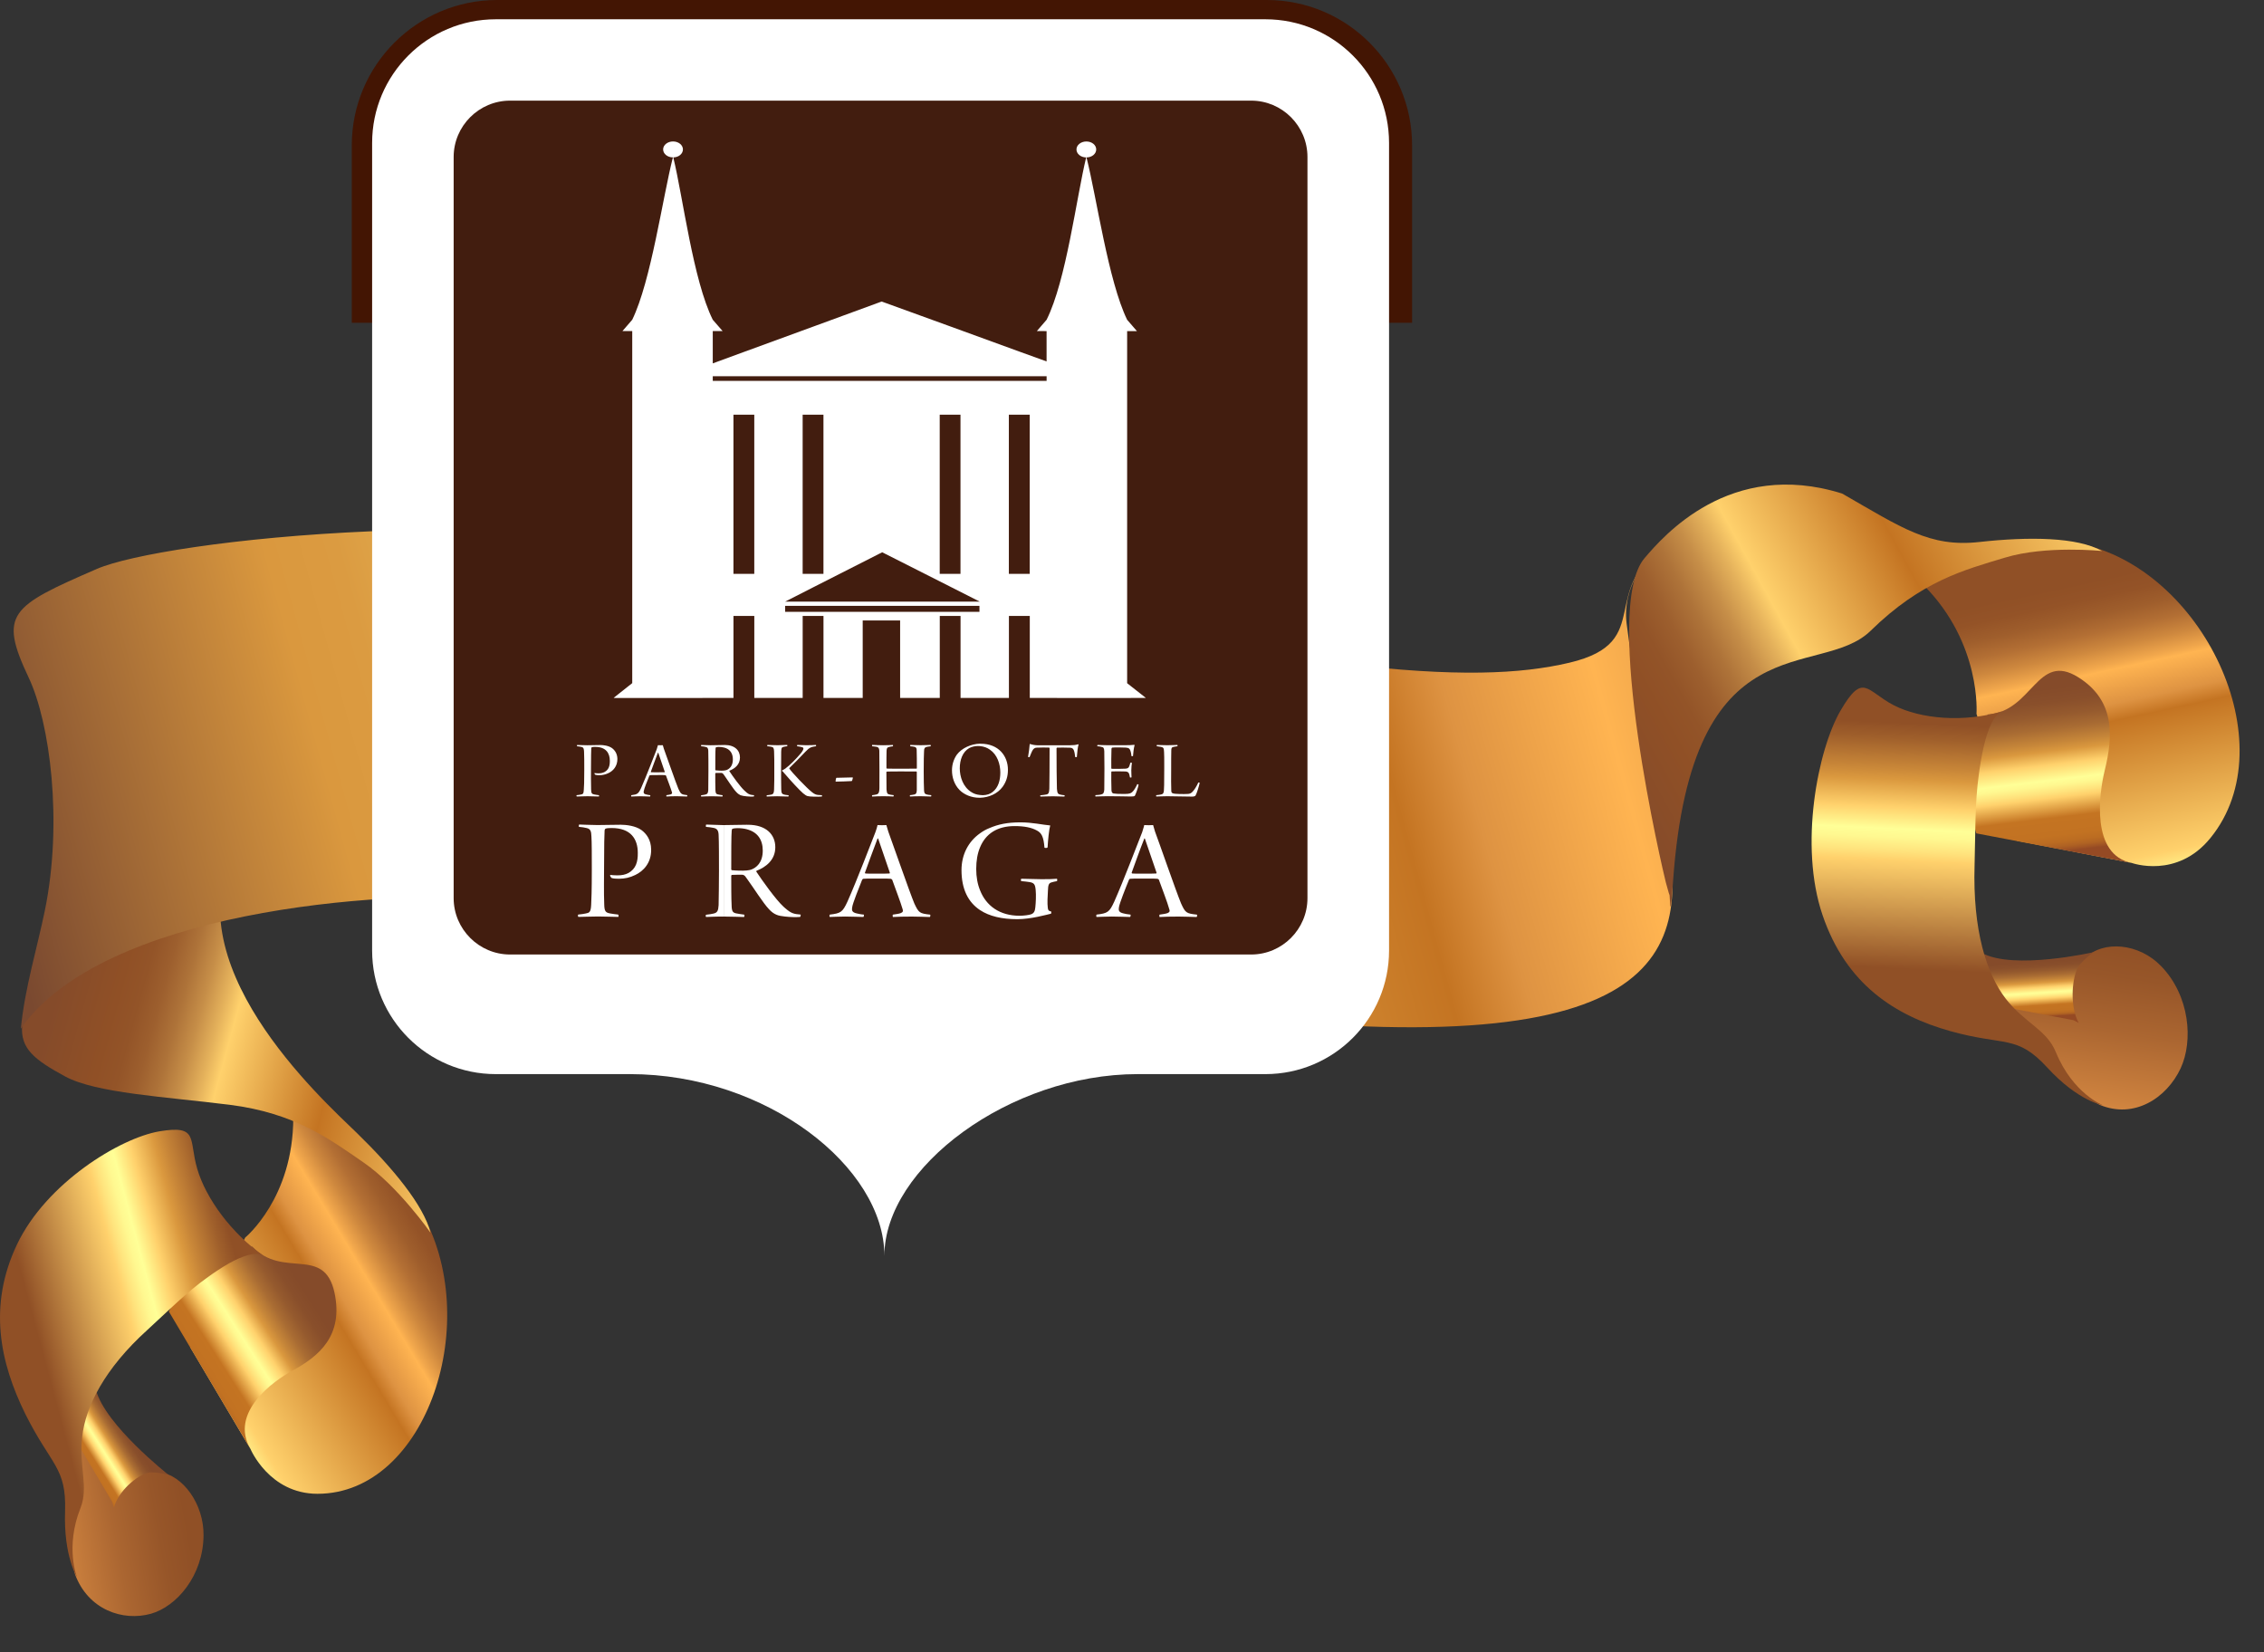 <svg width="74" height="54" xmlns="http://www.w3.org/2000/svg" xmlns:svg="http://www.w3.org/2000/svg">
 <rect width="100%" height="100%" fill="#333333" stroke="none"/>
 <g>
  <title>Layer 1</title>
  <g id="svg_23">
   <path id="svg_1" d="m46.155,10.549l-1.418,0l0,-5.798c0,-1.838 -1.494,-3.333 -3.332,-3.333l-25.156,0c-1.838,0 -3.333,1.495 -3.333,3.333l0,5.798l-1.418,0l0,-5.798c0,-2.619 2.132,-4.751 4.751,-4.751l25.156,0c2.619,0 4.75,2.132 4.75,4.751l0,5.798z" fill="#431503"/>
   <g id="svg_2">
    <g id="svg_3">
     <linearGradient y2="1.145" x2="-0.252" y1="0.256" x1="0.871" id="SVGID_1_">
      <stop stop-color="#905026" offset="0.045"/>
      <stop stop-color="#945327" offset="0.081"/>
      <stop stop-color="#9F5E2C" offset="0.116"/>
      <stop stop-color="#B36F34" offset="0.151"/>
      <stop stop-color="#CE883E" offset="0.185"/>
      <stop stop-color="#F1A74C" offset="0.219"/>
      <stop stop-color="#FFB451" offset="0.23"/>
      <stop stop-color="#DE9342" offset="0.298"/>
      <stop stop-color="#C47422" offset="0.332"/>
      <stop stop-color="#FFD16C" offset="0.612"/>
      <stop stop-color="#FFFF97" offset="0.668"/>
      <stop stop-color="#F7EA85" offset="0.682"/>
      <stop stop-color="#EDCC6B" offset="0.705"/>
      <stop stop-color="#E4B557" offset="0.729"/>
      <stop stop-color="#DFA549" offset="0.754"/>
      <stop stop-color="#DB9B41" offset="0.783"/>
      <stop stop-color="#DA983E" offset="0.82"/>
      <stop stop-color="#7A4930" offset="0.955"/>
     </linearGradient>
     <path id="svg_4" d="m13.736,39.55c2.107,3.57 0.219,9.277 -3.363,9.27c-1.574,-0.003 -2.187,-1.467 -2.187,-1.467l-1.967,-3.322l1.796,-3.586c0,0 1.571,-1.284 1.571,-3.916l0.672,-0.408l3.478,3.429z" fill="url(#SVGID_1_)"/>
     <linearGradient y2="0.694" x2="0.186" y1="0.183" x1="0.871" id="SVGID_2_">
      <stop stop-color="#854B2A" offset="0.118"/>
      <stop stop-color="#894F2B" offset="0.191"/>
      <stop stop-color="#955A2E" offset="0.264"/>
      <stop stop-color="#A96C33" offset="0.338"/>
      <stop stop-color="#C68639" offset="0.412"/>
      <stop stop-color="#DA983E" offset="0.455"/>
      <stop stop-color="#FFD16C" offset="0.528"/>
      <stop stop-color="#FFFF97" offset="0.612"/>
      <stop stop-color="#FFF890" offset="0.639"/>
      <stop stop-color="#FFE37D" offset="0.679"/>
      <stop stop-color="#FFD16C" offset="0.708"/>
      <stop stop-color="#C47422" offset="0.815"/>
      <stop stop-color="#C27222" offset="0.91"/>
      <stop stop-color="#BB6C22" offset="0.946"/>
      <stop stop-color="#AF6223" offset="0.971"/>
      <stop stop-color="#9E5224" offset="0.992"/>
      <stop stop-color="#954A24" offset="1"/>
     </linearGradient>
     <path id="svg_5" d="m8.186,47.353c-0.695,-1.19 0.749,-2.219 1.372,-2.558c0.867,-0.47 1.675,-1.14 1.375,-2.547c-0.337,-1.558 -1.684,-0.438 -2.693,-1.515c0,0 -2.439,1.438 -2.721,2.13c0,0.001 2.664,4.485 2.667,4.49z" fill="url(#SVGID_2_)"/>
     <linearGradient y2="0.841" x2="1.778" y1="0.291" x1="0.167" id="SVGID_3_">
      <stop stop-color="#854B2A" offset="0"/>
      <stop stop-color="#905026" offset="0.084"/>
      <stop stop-color="#935428" offset="0.115"/>
      <stop stop-color="#9D5F2E" offset="0.144"/>
      <stop stop-color="#AE7339" offset="0.174"/>
      <stop stop-color="#C68E48" offset="0.203"/>
      <stop stop-color="#E4B15B" offset="0.231"/>
      <stop stop-color="#FFD16C" offset="0.253"/>
      <stop stop-color="#C47422" offset="0.405"/>
      <stop stop-color="#FFD16C" offset="0.612"/>
      <stop stop-color="#FFFF97" offset="0.668"/>
      <stop stop-color="#F7EA85" offset="0.682"/>
      <stop stop-color="#EDCC6B" offset="0.705"/>
      <stop stop-color="#E4B557" offset="0.729"/>
      <stop stop-color="#DFA549" offset="0.754"/>
      <stop stop-color="#DB9B41" offset="0.783"/>
      <stop stop-color="#DA983E" offset="0.82"/>
      <stop stop-color="#7A4930" offset="0.955"/>
     </linearGradient>
     <path id="svg_6" d="m0.763,33.397c0.12,-0.211 0.607,-3.676 2.6,-3.607c0.819,0.023 6.624,-6.027 4.396,-2.205c-2.226,3.821 2.739,8.314 3.902,9.44c1.178,1.146 2.188,2.369 2.41,3.26c0,0 -1.063,-1.521 -2.187,-2.292c-1.12,-0.771 -2.243,-1.615 -4.373,-1.886c-2.134,-0.266 -4.375,-0.381 -5.384,-0.928c-1.01,-0.55 -1.459,-0.905 -1.404,-1.659c0.012,-0.04 0.024,-0.083 0.04,-0.123z" fill="url(#SVGID_3_)"/>
     <linearGradient y2="0.361" x2="0.816" y1="0.628" x1="-0.083" id="SVGID_4_">
      <stop stop-color="#D18540" offset="0"/>
      <stop stop-color="#CC813E" offset="0.051"/>
      <stop stop-color="#AB6631" offset="0.447"/>
      <stop stop-color="#975629" offset="0.778"/>
      <stop stop-color="#905026" offset="1"/>
     </linearGradient>
     <path id="svg_7" d="m2.454,51.455c0.427,1.152 1.557,1.542 2.477,1.286c0.845,-0.239 1.708,-1.241 1.722,-2.559c0.012,-1.024 -0.673,-1.975 -1.448,-2.072c0,0 -0.75,-0.078 -1.113,-0.365c-0.368,-0.283 -1.378,-2.104 -1.378,-2.104l-0.445,2.423c0,0 -0.05,1.803 -0.024,2.25c0.027,0.448 0.209,1.141 0.209,1.141z" fill="url(#SVGID_4_)"/>
     <linearGradient y2="0.73" x2="0.151" y1="0.336" x1="0.634" id="SVGID_5_">
      <stop stop-color="#854B2A" offset="0.118"/>
      <stop stop-color="#894F2B" offset="0.191"/>
      <stop stop-color="#955A2E" offset="0.264"/>
      <stop stop-color="#A96C33" offset="0.338"/>
      <stop stop-color="#C68639" offset="0.412"/>
      <stop stop-color="#DA983E" offset="0.455"/>
      <stop stop-color="#FFD16C" offset="0.528"/>
      <stop stop-color="#FFFF97" offset="0.612"/>
      <stop stop-color="#FFF890" offset="0.639"/>
      <stop stop-color="#FFE37D" offset="0.679"/>
      <stop stop-color="#FFD16C" offset="0.708"/>
      <stop stop-color="#C47422" offset="0.815"/>
      <stop stop-color="#C27222" offset="0.91"/>
      <stop stop-color="#BB6C22" offset="0.946"/>
      <stop stop-color="#AF6223" offset="0.971"/>
      <stop stop-color="#9E5224" offset="0.992"/>
      <stop stop-color="#954A24" offset="1"/>
     </linearGradient>
     <path id="svg_8" d="m3.723,49.272c0.138,-0.532 0.749,-1.06 1.133,-1.144c0.118,-0.024 0.396,0.004 0.649,0.071c0,0 -2.062,-1.623 -2.369,-2.773c0,0 -0.562,1.045 -0.618,1.72l1.149,1.938l0.056,0.188z" fill="url(#SVGID_5_)"/>
     <linearGradient y2="0.679" x2="-0.005" y1="0.261" x1="0.942" id="SVGID_6_">
      <stop stop-color="#905026" offset="0.051"/>
      <stop stop-color="#9F5F2B" offset="0.094"/>
      <stop stop-color="#C88638" offset="0.179"/>
      <stop stop-color="#DA983E" offset="0.213"/>
      <stop stop-color="#FFD16C" offset="0.292"/>
      <stop stop-color="#FFFF97" offset="0.354"/>
      <stop stop-color="#FFF890" offset="0.379"/>
      <stop stop-color="#FFE37D" offset="0.417"/>
      <stop stop-color="#FFD16C" offset="0.444"/>
      <stop stop-color="#905026" offset="0.753"/>
      <stop stop-color="#905026" offset="0.965"/>
      <stop stop-color="#905026" offset="1"/>
     </linearGradient>
     <path id="svg_9" d="m7.493,41.284c0.418,-0.23 0.882,-0.409 1.139,-0.231c-1.066,-0.736 -1.908,-1.897 -2.186,-2.858c-0.282,-0.965 0.054,-1.437 -1.234,-1.221c-1.29,0.218 -3.704,1.692 -4.657,3.698c-0.951,2.004 -0.56,3.858 0.279,5.552c0.843,1.684 1.339,1.727 1.293,3.165c-0.051,1.472 0.391,2.157 0.391,2.157s-0.397,-0.974 0.111,-2.257c0.277,-0.694 -0.055,-1.354 0.057,-2.336c0.112,-0.983 0.729,-2.22 2.131,-3.489c0.655,-0.596 1.29,-1.243 1.989,-1.734c0.151,-0.11 0.411,-0.289 0.687,-0.446z" fill="url(#SVGID_6_)"/>
    </g>
    <linearGradient y2="0.556" x2="-0.074" y1="0.433" x1="1.26" id="SVGID_7_">
     <stop stop-color="#905026" offset="0.028"/>
     <stop stop-color="#FFB451" offset="0.23"/>
     <stop stop-color="#DE9342" offset="0.298"/>
     <stop stop-color="#C47422" offset="0.332"/>
     <stop stop-color="#FFD16C" offset="0.612"/>
     <stop stop-color="#FFFF97" offset="0.668"/>
     <stop stop-color="#F7EA85" offset="0.68"/>
     <stop stop-color="#EDCC6B" offset="0.699"/>
     <stop stop-color="#E4B557" offset="0.72"/>
     <stop stop-color="#DFA549" offset="0.742"/>
     <stop stop-color="#DB9B41" offset="0.766"/>
     <stop stop-color="#DA983E" offset="0.798"/>
     <stop stop-color="#7A4930" offset="0.955"/>
    </linearGradient>
    <path id="svg_10" d="m1.467,29.752c0.591,-2.884 0.168,-6.132 -0.53,-7.607c-0.985,-2.088 -0.602,-2.324 2.232,-3.553c2.104,-0.915 13.854,-2.319 23.664,-0.121c16.043,3.593 21.273,3.936 24.461,3.188c2.904,-0.683 0.794,-2.46 3.351,-3.947c0.273,0.201 1,-0.471 0.539,-0.31c-1.375,0.48 -2.165,1.782 -2.019,2.965c0.218,1.734 0.456,2.667 1.245,6.43c0.923,4.397 0.108,8.189 -15.492,6.26c-9.094,-1.127 -22.466,-3.696 -22.466,-3.696c-4.148,-0.286 -13.09,0.429 -15.771,4.256c0.134,-1.346 0.524,-2.594 0.786,-3.865z" fill="url(#SVGID_7_)"/>
    <g id="svg_11">
     <linearGradient y2="1.482" x2="0.764" y1="0.048" x1="0.428" id="SVGID_8_">
      <stop stop-color="#905026" offset="0.045"/>
      <stop stop-color="#945327" offset="0.081"/>
      <stop stop-color="#9F5E2C" offset="0.116"/>
      <stop stop-color="#B36F34" offset="0.151"/>
      <stop stop-color="#CE883E" offset="0.185"/>
      <stop stop-color="#F1A74C" offset="0.219"/>
      <stop stop-color="#FFB451" offset="0.23"/>
      <stop stop-color="#DE9342" offset="0.298"/>
      <stop stop-color="#C47422" offset="0.332"/>
      <stop stop-color="#FFD16C" offset="0.612"/>
      <stop stop-color="#FFFF97" offset="0.668"/>
      <stop stop-color="#F7EA85" offset="0.682"/>
      <stop stop-color="#EDCC6B" offset="0.705"/>
      <stop stop-color="#E4B557" offset="0.729"/>
      <stop stop-color="#DFA549" offset="0.754"/>
      <stop stop-color="#DB9B41" offset="0.783"/>
      <stop stop-color="#DA983E" offset="0.82"/>
      <stop stop-color="#7A4930" offset="0.955"/>
     </linearGradient>
     <path id="svg_12" d="m67.945,17.764c4.028,0.779 6.809,6.549 4.305,9.622c-1.095,1.352 -2.574,0.816 -2.574,0.816l-3.751,-0.723l-1.322,-4.149c0,0 0.173,-2.282 -1.716,-4.194l0.174,-0.875l4.884,-0.497z" fill="url(#SVGID_8_)"/>
     <linearGradient y2="0.953" x2="0.506" y1="0.076" x1="0.424" id="SVGID_9_">
      <stop stop-color="#854B2A" offset="0.118"/>
      <stop stop-color="#894F2B" offset="0.191"/>
      <stop stop-color="#955A2E" offset="0.264"/>
      <stop stop-color="#A96C33" offset="0.338"/>
      <stop stop-color="#C68639" offset="0.412"/>
      <stop stop-color="#DA983E" offset="0.455"/>
      <stop stop-color="#FFD16C" offset="0.528"/>
      <stop stop-color="#FFFF97" offset="0.612"/>
      <stop stop-color="#FFF890" offset="0.639"/>
      <stop stop-color="#FFE37D" offset="0.679"/>
      <stop stop-color="#FFD16C" offset="0.708"/>
      <stop stop-color="#C47422" offset="0.815"/>
      <stop stop-color="#C27222" offset="0.91"/>
      <stop stop-color="#BB6C22" offset="0.946"/>
      <stop stop-color="#AF6223" offset="0.971"/>
      <stop stop-color="#9E5224" offset="0.992"/>
      <stop stop-color="#954A24" offset="1"/>
     </linearGradient>
     <path id="svg_13" d="m69.675,28.203c-1.338,-0.269 -1.071,-2.256 -0.878,-3.038c0.267,-1.088 0.351,-2.266 -0.869,-3.032c-1.354,-0.844 -1.487,1.13 -2.963,1.217c0,0 -0.67,3.143 -0.367,3.886c0,-0.001 5.073,0.967 5.077,0.967z" fill="url(#SVGID_9_)"/>
     <linearGradient y2="-0.223" x2="1.594" y1="0.601" x1="-0.027" id="SVGID_10_">
      <stop stop-color="#854B2A" offset="0"/>
      <stop stop-color="#905026" offset="0.084"/>
      <stop stop-color="#935428" offset="0.115"/>
      <stop stop-color="#9D5F2E" offset="0.144"/>
      <stop stop-color="#AE7339" offset="0.174"/>
      <stop stop-color="#C68E48" offset="0.203"/>
      <stop stop-color="#E4B15B" offset="0.231"/>
      <stop stop-color="#FFD16C" offset="0.253"/>
      <stop stop-color="#C47422" offset="0.405"/>
      <stop stop-color="#FFD16C" offset="0.612"/>
      <stop stop-color="#FFFF97" offset="0.668"/>
      <stop stop-color="#F7EA85" offset="0.682"/>
      <stop stop-color="#EDCC6B" offset="0.705"/>
      <stop stop-color="#E4B557" offset="0.729"/>
      <stop stop-color="#DFA549" offset="0.754"/>
      <stop stop-color="#DB9B41" offset="0.783"/>
      <stop stop-color="#DA983E" offset="0.82"/>
      <stop stop-color="#7A4930" offset="0.955"/>
     </linearGradient>
     <path id="svg_14" d="m54.446,28.828c-0.067,-0.257 -2.126,-8.928 -0.69,-10.591c0.589,-0.687 2.778,-3.261 6.457,-2.106c1.936,1.11 2.855,1.764 4.477,1.583c1.641,-0.182 3.222,-0.159 4.014,0.294c0,0 -1.83,-0.19 -3.165,0.215c-1.335,0.404 -2.725,0.756 -4.398,2.393c-1.678,1.636 -5.841,-0.451 -6.455,8.169c-0.096,1.344 -0.089,0.748 -0.115,0.472c-0.024,-0.042 -0.109,-0.386 -0.125,-0.429z" fill="url(#SVGID_10_)"/>
     <linearGradient y2="-0.024" x2="0.574" y1="0.89" x1="0.402" id="SVGID_11_">
      <stop stop-color="#D18540" offset="0"/>
      <stop stop-color="#CC813E" offset="0.051"/>
      <stop stop-color="#AB6631" offset="0.447"/>
      <stop stop-color="#975629" offset="0.778"/>
      <stop stop-color="#905026" offset="1"/>
     </linearGradient>
     <path id="svg_15" d="m68.629,36.108c1.124,0.471 2.189,-0.217 2.646,-1.193c0.418,-0.899 0.301,-2.371 -0.636,-3.339c-0.728,-0.754 -1.886,-0.855 -2.493,-0.264c0,0 -0.583,0.592 -1.041,0.695c-0.455,0.108 -2.468,-0.346 -2.468,-0.346l1.427,2.146c0,0 1.258,1.35 1.598,1.652c0.342,0.302 0.967,0.649 0.967,0.649z" fill="url(#SVGID_11_)"/>
     <linearGradient y2="0.909" x2="0.591" y1="0.028" x1="0.502" id="SVGID_12_">
      <stop stop-color="#854B2A" offset="0.118"/>
      <stop stop-color="#894F2B" offset="0.191"/>
      <stop stop-color="#955A2E" offset="0.264"/>
      <stop stop-color="#A96C33" offset="0.338"/>
      <stop stop-color="#C68639" offset="0.412"/>
      <stop stop-color="#DA983E" offset="0.455"/>
      <stop stop-color="#FFD16C" offset="0.528"/>
      <stop stop-color="#FFFF97" offset="0.612"/>
      <stop stop-color="#FFF890" offset="0.639"/>
      <stop stop-color="#FFE37D" offset="0.679"/>
      <stop stop-color="#FFD16C" offset="0.708"/>
      <stop stop-color="#C47422" offset="0.815"/>
      <stop stop-color="#C27222" offset="0.91"/>
      <stop stop-color="#BB6C22" offset="0.946"/>
      <stop stop-color="#AF6223" offset="0.971"/>
      <stop stop-color="#9E5224" offset="0.992"/>
      <stop stop-color="#954A24" offset="1"/>
     </linearGradient>
     <path id="svg_16" d="m67.945,33.431c-0.286,-0.503 -0.237,-1.412 -0.032,-1.803c0.066,-0.12 0.278,-0.338 0.506,-0.507c0,0 -2.601,0.594 -3.642,0.022c0,0 0.358,1.239 0.803,1.782l2.191,0.417l0.174,0.089z" fill="url(#SVGID_12_)"/>
     <linearGradient y2="0.89" x2="0.493" y1="0.082" x1="0.519" id="SVGID_13_">
      <stop stop-color="#905026" offset="0.051"/>
      <stop stop-color="#9F5F2B" offset="0.094"/>
      <stop stop-color="#C88638" offset="0.179"/>
      <stop stop-color="#DA983E" offset="0.213"/>
      <stop stop-color="#FFD16C" offset="0.292"/>
      <stop stop-color="#FFFF97" offset="0.354"/>
      <stop stop-color="#FFF890" offset="0.379"/>
      <stop stop-color="#FFE37D" offset="0.417"/>
      <stop stop-color="#FFD16C" offset="0.444"/>
      <stop stop-color="#905026" offset="0.753"/>
      <stop stop-color="#905026" offset="0.965"/>
      <stop stop-color="#905026" offset="1"/>
     </linearGradient>
     <path id="svg_17" d="m64.842,24.388c0.125,-0.525 0.317,-1.056 0.624,-1.147c-1.269,0.382 -2.689,0.26 -3.571,-0.194c-0.89,-0.462 -0.995,-1.093 -1.734,0.173c-0.744,1.269 -1.367,4.412 -0.59,6.688c0.772,2.272 2.377,3.285 4.176,3.791c1.797,0.501 2.172,0.104 3.169,1.191c1.022,1.111 1.821,1.231 1.821,1.231s-0.976,-0.367 -1.541,-1.736c-0.304,-0.743 -1.008,-0.938 -1.637,-1.745c-0.628,-0.812 -1.084,-2.24 -1.019,-4.369c0.029,-0.995 0.005,-2.009 0.14,-2.968c0.027,-0.21 0.081,-0.564 0.162,-0.915z" fill="url(#SVGID_13_)"/>
    </g>
   </g>
   <g id="svg_18">
    <path id="svg_19" d="m41.361,0.63l-25.156,0c-2.233,0 -4.042,1.81 -4.042,4.042l0,26.392c0,2.23 1.809,4.04 4.042,4.04c0,0 -0.095,0 4.381,0c4.473,0 8.321,3.043 8.321,5.938c0,-2.886 4.104,-5.938 8.277,-5.938c4.177,0 4.177,0 4.177,0c2.23,0 4.041,-1.81 4.041,-4.04l0,-26.392c0,-2.232 -1.811,-4.042 -4.041,-4.042z" fill="#FFFFFF"/>
    <path id="svg_20" d="m42.735,7.978l0,21.376c0,1.011 -0.824,1.841 -1.839,1.841l-24.226,0c-1.013,0 -1.842,-0.83 -1.842,-1.841l0,-24.224c0,-1.012 0.829,-1.841 1.842,-1.841l24.226,0c1.015,0 1.839,0.829 1.839,1.841l0,2.848" fill="#421D0F" clip-rule="evenodd" fill-rule="evenodd"/>
    <path id="svg_21" d="m37.453,22.809l-0.453,-0.356l-0.159,-0.125l0,-11.506l0.159,-0.001l0.161,0l-0.161,-0.186l-0.159,-0.184c-0.616,-1.267 -0.995,-3.991 -1.328,-5.306c0.177,-0.001 0.317,-0.117 0.317,-0.261s-0.141,-0.26 -0.322,-0.26c-0.178,0 -0.323,0.116 -0.323,0.26s0.143,0.26 0.317,0.261c-0.318,1.304 -0.65,4.021 -1.294,5.306l-0.318,0.369l0.318,0.001l0,0.991l-0.894,-0.323l-2.259,-0.823l-2.236,-0.811l-0.064,0.022l-2.18,0.799l-2.264,0.828l-1.014,0.372l0,-1.056l0.321,-0.001l-0.321,-0.369c-0.64,-1.285 -0.973,-4.002 -1.29,-5.306c0.175,-0.001 0.315,-0.117 0.315,-0.261s-0.145,-0.26 -0.323,-0.26s-0.324,0.116 -0.324,0.26s0.143,0.26 0.319,0.261c-0.335,1.314 -0.713,4.039 -1.329,5.306l-0.319,0.369l0.319,0.001l0,11.506l-0.61,0.483l0.016,0l-0.001,0.002l2.891,0.001l0,-0.001l0.05,0l0.288,0l0.675,0l0,-2.68l0.339,0l0.342,0l0,2.68l1.581,0l0,-2.68l0.341,0l0.339,0l0,2.68l1.282,0l0,-2.532l0.559,0l0.664,0l0,2.532l1.296,0l0,-2.68l0.341,0l0.338,0l0,2.68l1.581,0l0,-2.68l0.34,0l0.342,0l0,2.68l0.552,0l0.293,0l0.046,0l0,0.001l2.453,-0.001l0.442,0l-0.004,-0.002l0.012,0zm-12.799,-4.054l-0.342,0l-0.339,0l0,-5.203l0.339,0l0.342,0l0,5.203zm7.36,1.241l-0.958,0l-2.301,0l-2.18,0l-0.912,0l0,-0.195l0.912,0l2.18,0l2.301,0l0.958,0l0,0.195zm-0.958,-0.334l-2.301,0l-2.18,0l-0.912,0l0.912,-0.465l2.18,-1.107l0.081,-0.04l2.22,1.122l0.967,0.49l-0.967,0zm-4.821,-0.907l0,-5.203l0.341,0l0.339,0l0,5.203l-0.339,0l-0.341,0zm4.48,0l0,-5.203l0.341,0l0.338,0l0,5.203l-0.338,0l-0.341,0zm2.942,0l-0.342,0l-0.34,0l0,-5.203l0.34,0l0.342,0l0,5.203zm0.551,-6.308l-0.894,0l-2.259,0l-2.3,0l-2.18,0l-2.264,0l-1.014,0l0,-0.152l1.014,0l2.264,0l2.18,0l2.301,0l2.259,0l0.894,0l0,0.152l-0.001,0z" fill="#FFFFFF" clip-rule="evenodd" fill-rule="evenodd"/>
    <path id="svg_22" d="m37.396,28.713l0,-0.161l0.035,0c0.127,0 0.322,0 0.36,-0.005c0.004,0 0.015,-0.015 0.011,-0.028l-0.383,-1.116c-0.005,0 -0.021,0 -0.021,0.005l-0.003,0.015l0,-0.435l0.003,-0.023c0.021,0 0.076,0.004 0.151,0.004c0.082,0 0.122,-0.004 0.141,-0.004l0.063,0.214c0.113,0.294 0.692,1.967 0.851,2.347c0.141,0.308 0.168,0.328 0.518,0.366c0.012,0.014 0.006,0.068 -0.012,0.077c-0.133,-0.003 -0.424,-0.014 -0.587,-0.014c-0.21,0 -0.493,0.005 -0.623,0.014c-0.005,-0.009 -0.009,-0.063 0,-0.077c0.103,-0.016 0.192,-0.025 0.262,-0.05c0.078,-0.033 0.078,-0.073 0.056,-0.13c-0.056,-0.212 -0.249,-0.708 -0.342,-0.968c-0.004,0 -0.032,-0.024 -0.043,-0.024c-0.052,-0.007 -0.165,-0.007 -0.437,-0.007l0,0zm0.415,-4.325c0.032,0.005 0.1,0.013 0.138,0.021c0.086,0.018 0.093,0.049 0.099,0.168c0.006,0.066 0.006,0.226 0.006,0.514c0,0.585 -0.006,0.679 -0.012,0.754c-0.009,0.087 -0.033,0.109 -0.096,0.121c-0.043,0.01 -0.085,0.014 -0.154,0.021c-0.005,0.009 -0.005,0.037 0,0.044c0.069,0 0.234,-0.009 0.357,-0.009c0.146,0 0.645,0.012 0.809,0.012c0.074,0 0.103,-0.015 0.119,-0.035c0.043,-0.074 0.115,-0.313 0.135,-0.412c0,-0.011 -0.036,-0.018 -0.045,-0.013c-0.054,0.123 -0.132,0.244 -0.181,0.293c-0.05,0.057 -0.098,0.078 -0.161,0.08c-0.115,0.007 -0.433,0.007 -0.493,-0.021c-0.024,-0.007 -0.048,-0.033 -0.048,-0.077c-0.004,-0.128 -0.01,-0.46 -0.004,-0.706c0,-0.229 0,-0.536 0.004,-0.615c0,-0.067 0.007,-0.105 0.075,-0.119c0.037,-0.009 0.063,-0.012 0.123,-0.021c0.012,-0.004 0.007,-0.04 0,-0.042c-0.056,0 -0.171,0.009 -0.329,0.009c-0.18,0 -0.271,-0.009 -0.339,-0.009c-0.008,0.002 -0.01,0.038 -0.003,0.042zm-0.415,2.6l0,0.435c-0.096,0.234 -0.331,0.885 -0.407,1.097c0,0.019 0.008,0.025 0.021,0.028c0.046,0.005 0.155,0.005 0.387,0.005l0,0.161l-0.017,0c-0.32,0 -0.379,0 -0.441,0.006c-0.014,0 -0.031,0.018 -0.039,0.035c-0.102,0.249 -0.311,0.771 -0.328,0.901c-0.011,0.084 -0.017,0.161 0.153,0.197c0.062,0.013 0.116,0.029 0.226,0.038c0.011,0.01 0,0.068 -0.012,0.077c-0.112,0 -0.367,-0.014 -0.599,-0.014c-0.242,0 -0.396,0.014 -0.498,0.014c-0.013,-0.003 -0.013,-0.067 0,-0.077c0.362,-0.043 0.419,-0.078 0.577,-0.422c0.306,-0.687 0.79,-1.962 0.914,-2.272c0.024,-0.077 0.049,-0.153 0.063,-0.209l0,0zm-5.361,2.757l0,-0.645c0.197,0.501 0.638,0.828 1.288,0.828c0.149,0 0.307,-0.023 0.375,-0.046c0.097,-0.034 0.13,-0.101 0.142,-0.227c0.017,-0.151 0.028,-0.401 0.012,-0.563c-0.017,-0.186 -0.048,-0.242 -0.213,-0.266c-0.082,-0.015 -0.133,-0.015 -0.257,-0.029c-0.018,-0.011 -0.018,-0.067 0,-0.078c0.19,0 0.429,0.015 0.667,0.015c0.254,0 0.378,-0.004 0.498,-0.015c0.011,0.015 0.011,0.067 0,0.078c-0.08,0.015 -0.124,0.024 -0.17,0.039c-0.1,0.024 -0.119,0.088 -0.125,0.275c-0.012,0.162 -0.023,0.43 -0.005,0.551c0.011,0.087 0.019,0.104 0.114,0.13c0.003,0.016 0,0.063 -0.01,0.07c-0.141,0.032 -0.659,0.179 -1.098,0.179c-0.508,0 -0.917,-0.097 -1.218,-0.296l0,0zm0,-2.057l0,-0.456c0.092,-0.066 0.192,-0.125 0.306,-0.169c0.289,-0.124 0.585,-0.187 1.015,-0.187c0.388,0 0.705,0.078 0.971,0.101c-0.038,0.133 -0.074,0.48 -0.086,0.718c-0.017,0.021 -0.073,0.023 -0.102,0.009c-0.027,-0.363 -0.099,-0.485 -0.252,-0.564c-0.175,-0.096 -0.407,-0.142 -0.723,-0.142c-0.569,-0.001 -0.946,0.251 -1.129,0.69l0,0zm0,-1.616l0,-0.09c0.026,0.003 0.054,0.006 0.086,0.006c0.129,0 0.246,-0.04 0.324,-0.105c0.185,-0.144 0.251,-0.382 0.251,-0.635c0,-0.281 -0.102,-0.585 -0.338,-0.746c-0.09,-0.065 -0.198,-0.106 -0.323,-0.117l0,-0.079l0.017,0c0.59,0 0.893,0.402 0.893,0.854c0,0.224 -0.062,0.398 -0.173,0.553c-0.168,0.23 -0.453,0.351 -0.737,0.359l0,0zm2.761,-0.082c-0.071,-0.009 -0.103,-0.01 -0.146,-0.023c-0.063,-0.016 -0.093,-0.034 -0.104,-0.188c-0.008,-0.143 -0.013,-0.933 -0.013,-1.32c0,-0.009 0.005,-0.022 0.018,-0.025c0.063,-0.003 0.322,-0.003 0.431,0.003c0.063,0.006 0.093,0.027 0.115,0.08c0.025,0.055 0.037,0.149 0.046,0.222c0.002,0.009 0.048,0.009 0.054,0c0.01,-0.146 0.03,-0.328 0.057,-0.41c0,-0.003 -0.01,-0.005 -0.012,-0.005c-0.09,0.025 -0.152,0.032 -0.26,0.032l-1.081,0c-0.073,0 -0.174,-0.02 -0.232,-0.041c-0.004,-0.004 -0.013,0.006 -0.013,0.006c-0.007,0.104 -0.032,0.301 -0.054,0.415c0.004,0.009 0.046,0.012 0.049,0.009c0.036,-0.085 0.072,-0.185 0.108,-0.239c0.03,-0.043 0.068,-0.068 0.119,-0.071c0.063,-0.006 0.354,-0.006 0.409,-0.003c0.007,0 0.019,0.012 0.019,0.02c0,0.438 -0.004,1.201 -0.008,1.32c-0.007,0.127 -0.018,0.181 -0.103,0.194c-0.039,0.009 -0.105,0.017 -0.189,0.025c-0.009,0.007 -0.009,0.03 0,0.042c0.084,0 0.229,-0.009 0.416,-0.009c0.116,0 0.275,0.009 0.367,0.009c0.009,-0.006 0.012,-0.037 0.007,-0.043l0,0zm1.072,-1.602c0.059,0.005 0.098,0.01 0.132,0.021c0.074,0.014 0.087,0.04 0.094,0.143c0.003,0.054 0.005,0.306 0.005,0.564c0,0.312 -0.002,0.627 -0.005,0.692c-0.01,0.108 -0.032,0.139 -0.099,0.155c-0.052,0.016 -0.114,0.017 -0.19,0.023c-0.005,0.009 -0.005,0.037 0,0.044c0.122,0 0.216,-0.009 0.404,-0.009c0.407,0 0.537,0.009 0.712,0.009c0.147,0 0.159,-0.005 0.177,-0.032c0.031,-0.06 0.106,-0.274 0.118,-0.352c-0.008,-0.009 -0.037,-0.022 -0.043,-0.021c-0.049,0.109 -0.111,0.213 -0.161,0.255c-0.042,0.038 -0.074,0.068 -0.256,0.068c-0.191,0 -0.302,-0.005 -0.36,-0.016c-0.033,-0.008 -0.062,-0.032 -0.067,-0.095c-0.006,-0.164 -0.01,-0.53 -0.006,-0.604c0,-0.003 0.006,-0.022 0.017,-0.022c0.079,-0.003 0.374,-0.003 0.451,0.002c0.098,0.009 0.11,0.063 0.12,0.096c0.011,0.035 0.011,0.046 0.022,0.098c0.005,0.007 0.04,0.007 0.051,-0.004c0,-0.052 -0.007,-0.12 -0.007,-0.229c0,-0.089 0.012,-0.195 0.02,-0.244c-0.008,-0.006 -0.045,-0.006 -0.053,0c-0.006,0.032 -0.017,0.066 -0.028,0.097c-0.017,0.049 -0.036,0.089 -0.125,0.094c-0.083,0.007 -0.382,0.009 -0.456,0.004c-0.006,0 -0.012,-0.012 -0.012,-0.021c-0.004,-0.06 0,-0.516 0.006,-0.632c0,-0.014 0.011,-0.036 0.027,-0.039c0.053,-0.01 0.368,-0.006 0.441,0c0.109,0.006 0.13,0.045 0.152,0.104c0.011,0.035 0.027,0.093 0.034,0.174c0.005,0.007 0.039,0.004 0.049,-0.002c0.007,-0.102 0.026,-0.271 0.053,-0.358c0,-0.003 -0.005,-0.005 -0.011,-0.009c-0.054,0.009 -0.198,0.013 -0.304,0.013l-0.567,0c-0.158,0 -0.263,-0.009 -0.33,-0.009c-0.008,0.005 -0.014,0.033 -0.005,0.042zm-3.833,-0.083l0,0.079c-0.024,-0.002 -0.049,-0.003 -0.072,-0.003c-0.106,0 -0.205,0.028 -0.284,0.068c-0.214,0.123 -0.308,0.381 -0.308,0.662c0,0.273 0.104,0.601 0.37,0.771c0.081,0.055 0.175,0.089 0.294,0.1l0,0.09l-0.024,0c-0.264,0 -0.501,-0.105 -0.647,-0.253c-0.176,-0.18 -0.248,-0.418 -0.248,-0.644c0,-0.197 0.062,-0.371 0.158,-0.51c0.163,-0.217 0.468,-0.354 0.761,-0.36l0,0zm0,2.927l0,0.456c-0.085,0.2 -0.127,0.439 -0.127,0.711c0,0.258 0.042,0.495 0.127,0.701l0,0.645c-0.397,-0.262 -0.608,-0.697 -0.608,-1.308c0,-0.508 0.224,-0.935 0.608,-1.205l0,0zm-3.358,1.481l0,-0.161l0.036,0c0.127,0 0.322,0 0.36,-0.005c0.005,0 0.015,-0.015 0.011,-0.028l-0.382,-1.116c-0.005,0 -0.021,0 -0.021,0.005l-0.004,0.013l0,-0.433l0.004,-0.023c0.021,0 0.074,0.004 0.148,0.004c0.085,0 0.126,-0.004 0.142,-0.004l0.064,0.214c0.111,0.294 0.691,1.967 0.85,2.347c0.145,0.308 0.17,0.328 0.518,0.366c0.012,0.014 0.006,0.068 -0.012,0.077c-0.131,-0.003 -0.421,-0.014 -0.585,-0.014c-0.21,0 -0.496,0.005 -0.622,0.014c-0.006,-0.009 -0.012,-0.063 0,-0.077c0.1,-0.016 0.189,-0.025 0.258,-0.05c0.079,-0.033 0.079,-0.073 0.06,-0.13c-0.06,-0.212 -0.25,-0.708 -0.343,-0.968c-0.006,0 -0.033,-0.024 -0.044,-0.024c-0.053,-0.007 -0.164,-0.007 -0.438,-0.007l0,0zm0,-2.688l0,-0.072c0.055,-0.028 0.063,-0.084 0.067,-0.195c0.001,-0.088 0.001,-0.356 0.001,-0.59c0,-0.267 -0.001,-0.588 -0.004,-0.636c-0.006,-0.073 -0.025,-0.104 -0.064,-0.115l0,-0.065c0.063,0 0.129,0.004 0.185,0.004c0.17,0 0.242,-0.007 0.324,-0.009c0.006,0.009 0.006,0.038 -0.002,0.044c-0.037,0.003 -0.09,0.011 -0.118,0.02c-0.062,0.014 -0.083,0.032 -0.088,0.124c-0.004,0.119 -0.004,0.308 -0.004,0.561c0,0.013 0.004,0.02 0.016,0.022c0.007,0.002 0.046,0.005 0.514,0.005c0.261,0 0.42,0 0.452,-0.003c0.006,0 0.012,-0.011 0.012,-0.012c0,-0.144 0,-0.504 -0.006,-0.603c0,-0.046 -0.02,-0.081 -0.061,-0.095c-0.05,-0.012 -0.093,-0.017 -0.145,-0.02c-0.009,-0.009 -0.01,-0.035 0,-0.044c0.064,0 0.186,0.009 0.34,0.009c0.139,0 0.273,-0.009 0.322,-0.009c0.005,0.009 0.009,0.035 0,0.044c-0.054,0.008 -0.096,0.011 -0.13,0.02c-0.06,0.021 -0.085,0.037 -0.085,0.146c-0.006,0.105 -0.011,0.305 -0.011,0.651c0,0.224 0.005,0.534 0.011,0.624c0.007,0.082 0.018,0.111 0.074,0.129c0.038,0.013 0.077,0.02 0.161,0.027c0.006,0.009 0.003,0.035 -0.005,0.044c-0.111,0 -0.202,-0.009 -0.338,-0.009c-0.135,0 -0.281,0.004 -0.35,0.009c-0.01,-0.012 -0.008,-0.035 0,-0.044c0.05,-0.007 0.087,-0.008 0.138,-0.021c0.06,-0.016 0.077,-0.041 0.083,-0.141c0,-0.082 0,-0.417 0,-0.59c0,-0.012 -0.006,-0.021 -0.014,-0.021c-0.043,-0.002 -0.309,-0.002 -0.455,-0.002c-0.243,0 -0.484,0 -0.512,0.005c-0.009,0 -0.013,0.015 -0.013,0.018c0,0.144 0.002,0.493 0.004,0.56c0.012,0.093 0.009,0.145 0.076,0.165c0.044,0.01 0.072,0.02 0.158,0.027c0.005,0.009 0,0.039 -0.009,0.044c-0.083,-0.005 -0.201,-0.009 -0.337,-0.009c-0.058,0.001 -0.124,0.002 -0.187,0.003zm0,-1.674l0,0.065l-0.012,-0.007c-0.046,-0.009 -0.084,-0.012 -0.158,-0.02c-0.008,-0.009 -0.005,-0.035 0,-0.044c0.044,0.001 0.107,0.003 0.17,0.006l0,0zm0,1.602l0,0.072c-0.071,0.002 -0.133,0.005 -0.17,0.007c-0.008,-0.007 -0.008,-0.035 0,-0.044c0.063,-0.007 0.106,-0.015 0.144,-0.025c0.008,-0.003 0.017,-0.007 0.026,-0.01l0,0zm0,1.035l0,0.433c-0.093,0.236 -0.329,0.887 -0.406,1.099c0,0.019 0.002,0.025 0.021,0.028c0.043,0.005 0.156,0.005 0.385,0.005l0,0.161l-0.016,0c-0.323,0 -0.381,0 -0.44,0.006c-0.016,0 -0.036,0.018 -0.043,0.035c-0.099,0.249 -0.311,0.771 -0.325,0.901c-0.012,0.084 -0.018,0.161 0.152,0.197c0.064,0.013 0.116,0.029 0.228,0.038c0.012,0.01 0,0.068 -0.012,0.077c-0.116,0 -0.368,-0.014 -0.603,-0.014c-0.241,0 -0.396,0.014 -0.495,0.014c-0.017,-0.003 -0.017,-0.067 0,-0.077c0.358,-0.043 0.416,-0.078 0.575,-0.422c0.307,-0.687 0.793,-1.962 0.915,-2.272c0.028,-0.077 0.052,-0.154 0.064,-0.209l0,0zm-3.006,2.967l0,-0.269c0.191,0.167 0.277,0.186 0.498,0.204c0.007,0.014 -0.005,0.068 -0.017,0.077c-0.123,0.01 -0.313,0.008 -0.481,-0.012l0,0zm0,-3.925l0,-0.053c0.034,0.005 0.068,0.008 0.104,0.013c0.007,0.009 0.002,0.035 -0.007,0.042c-0.027,0 -0.061,-0.002 -0.097,-0.002l0,0zm0,-0.719c0.173,0.203 0.461,0.515 0.577,0.614c0.062,0.051 0.105,0.08 0.146,0.092c0.066,0.021 0.345,0.026 0.466,0.015c0.009,-0.005 0.014,-0.038 0.002,-0.044c-0.112,-0.004 -0.164,-0.008 -0.215,-0.031c-0.031,-0.014 -0.059,-0.029 -0.096,-0.059c-0.174,-0.132 -0.696,-0.68 -0.754,-0.786l0,-0.008c0.147,-0.138 0.354,-0.354 0.529,-0.537c0.134,-0.14 0.187,-0.157 0.341,-0.179c0.012,-0.007 0.01,-0.037 0,-0.042c-0.081,0.005 -0.163,0.009 -0.318,0.009c-0.107,0 -0.184,-0.009 -0.29,-0.009c-0.008,0.005 -0.011,0.035 -0.003,0.042c0.068,0.007 0.107,0.019 0.143,0.026c0.046,0.009 0.061,0.027 0.061,0.047c0,0.036 -0.026,0.084 -0.082,0.155c-0.158,0.187 -0.361,0.396 -0.507,0.499l0,0.196l0,0zm0,-0.915l0,-0.049c0.022,-0.001 0.044,-0.001 0.06,-0.001c0.005,0.005 0.005,0.035 0,0.042c-0.019,0.002 -0.039,0.005 -0.06,0.008l0,0zm1.67,1.024c-0.016,0 -0.029,0.083 -0.029,0.104c0,0.003 0.002,0.021 0.002,0.021c0.063,0 0.498,-0.013 0.523,-0.018c0.018,-0.003 0.032,-0.073 0.039,-0.103c0,-0.002 -0.007,-0.015 -0.007,-0.017c-0.08,0.004 -0.457,0.013 -0.528,0.013zm-1.67,-1.073l0,0.049c-0.03,0.005 -0.055,0.009 -0.068,0.014c-0.062,0.018 -0.065,0.054 -0.07,0.163c-0.003,0.119 -0.003,0.472 -0.003,0.568c0,0.232 0,0.454 0.005,0.654c0.003,0.125 0.024,0.159 0.102,0.175c0.011,0.003 0.023,0.006 0.035,0.007l0,0.053c-0.08,-0.003 -0.177,-0.007 -0.271,-0.007c-0.124,0 -0.3,0.009 -0.34,0.009c-0.004,-0.007 -0.004,-0.035 0,-0.042c0.069,-0.009 0.104,-0.01 0.145,-0.02c0.079,-0.016 0.091,-0.067 0.095,-0.17c0.009,-0.158 0.007,-0.432 0.007,-0.656c0,-0.207 0.002,-0.437 -0.007,-0.592c-0.004,-0.107 -0.026,-0.134 -0.094,-0.147c-0.035,-0.01 -0.095,-0.012 -0.126,-0.017c-0.007,-0.007 -0.007,-0.033 0,-0.042c0.069,0 0.187,0.009 0.338,0.009c0.085,0 0.182,-0.004 0.252,-0.008l0,0zm0,0.769c-0.038,0.027 -0.07,0.046 -0.1,0.056c-0.007,0.004 -0.01,0.023 -0.01,0.025c0.016,0.007 0.033,0.021 0.045,0.039c0.018,0.022 0.04,0.048 0.064,0.075l0,-0.195l0.001,0zm0,4.571l0,0.269c-0.115,-0.012 -0.223,-0.03 -0.292,-0.061c-0.08,-0.032 -0.166,-0.093 -0.244,-0.18c-0.189,-0.196 -0.516,-0.719 -0.721,-0.998l0,-0.27c0.057,-0.005 0.104,-0.014 0.139,-0.027c0.165,-0.061 0.378,-0.221 0.378,-0.623c0,-0.355 -0.173,-0.604 -0.517,-0.694l0,-0.148l0.03,0c0.603,0 0.897,0.323 0.897,0.734c0,0.418 -0.309,0.651 -0.614,0.77c-0.01,0.012 -0.01,0.025 -0.004,0.031c0.179,0.272 0.633,0.911 0.886,1.142c0.022,0.019 0.044,0.037 0.062,0.055l0,0zm-1.257,-3.66l0,-0.116c0.078,0.06 0.13,0.069 0.234,0.077c0.002,0.009 -0.005,0.037 -0.011,0.044c-0.058,0.004 -0.14,0.003 -0.223,-0.005zm0,-0.116l0,0.116c-0.08,-0.006 -0.16,-0.02 -0.209,-0.037c-0.044,-0.02 -0.091,-0.053 -0.136,-0.102c-0.105,-0.106 -0.288,-0.399 -0.402,-0.558l0,-0.148c0.031,-0.004 0.059,-0.007 0.078,-0.015c0.091,-0.035 0.209,-0.123 0.209,-0.349c0,-0.199 -0.094,-0.338 -0.287,-0.387l0,-0.084l0.019,0c0.334,0 0.5,0.181 0.5,0.41c0,0.234 -0.171,0.363 -0.343,0.43c-0.007,0.007 -0.007,0.015 -0.003,0.016c0.1,0.153 0.354,0.509 0.495,0.637c0.032,0.029 0.056,0.051 0.079,0.071l0,0zm0,1.043l0,0.148c-0.092,-0.024 -0.197,-0.037 -0.313,-0.037c-0.048,0 -0.117,0.006 -0.16,0.021c-0.013,0.004 -0.025,0.04 -0.025,0.059c-0.015,0.143 -0.015,0.797 -0.015,1.27c0,0.01 0.015,0.024 0.02,0.024c0.139,0.014 0.344,0.023 0.494,0.009l0,0.27l-0.034,-0.047c-0.036,-0.061 -0.083,-0.084 -0.128,-0.084c-0.072,-0.005 -0.262,0.006 -0.332,0.006c-0.008,0 -0.02,0.018 -0.02,0.028c0,0.274 0,0.761 0.012,0.961c0.003,0.206 0.041,0.241 0.141,0.267c0.081,0.018 0.164,0.027 0.27,0.043c0.016,0.014 0.009,0.063 -0.006,0.077c-0.086,0 -0.363,-0.014 -0.622,-0.014l-0.027,0l0,-2.99c0.294,-0.001 0.52,-0.011 0.745,-0.011zm-0.747,-2.606l0,0.084c-0.051,-0.014 -0.108,-0.022 -0.175,-0.022c-0.025,0 -0.063,0.005 -0.087,0.012c-0.009,0.002 -0.016,0.023 -0.016,0.033c-0.009,0.079 -0.009,0.446 -0.009,0.709c0,0.004 0.009,0.012 0.011,0.012c0.077,0.01 0.192,0.015 0.275,0.007l0,0.148l-0.017,-0.024c-0.021,-0.032 -0.049,-0.047 -0.071,-0.047c-0.041,-0.003 -0.147,0.002 -0.188,0.002c-0.006,0 -0.011,0.013 -0.011,0.018c0,0.152 0,0.423 0.005,0.535c0.004,0.113 0.023,0.134 0.081,0.148c0.045,0.011 0.09,0.018 0.149,0.025c0.01,0.009 0.006,0.035 -0.002,0.044c-0.049,0 -0.205,-0.009 -0.348,-0.009c-0.198,0 -0.299,0.009 -0.343,0.009c-0.012,-0.005 -0.012,-0.038 0,-0.042c0.061,-0.009 0.106,-0.014 0.135,-0.023c0.069,-0.016 0.088,-0.049 0.094,-0.152c0.002,-0.075 0.005,-0.478 0.005,-0.629c0,-0.181 0,-0.546 -0.005,-0.656c-0.004,-0.07 -0.024,-0.112 -0.096,-0.122c-0.035,-0.009 -0.088,-0.017 -0.136,-0.019c-0.006,-0.007 -0.004,-0.04 0.003,-0.042c0.072,0 0.223,0.009 0.305,0.009c0.178,-0.001 0.308,-0.008 0.441,-0.008l0,0zm0,2.616l0,2.99c-0.336,0 -0.513,0.014 -0.585,0.014c-0.021,-0.003 -0.021,-0.067 0,-0.073c0.104,-0.013 0.19,-0.024 0.243,-0.039c0.119,-0.027 0.153,-0.09 0.163,-0.274c0.005,-0.137 0.012,-0.857 0.012,-1.129c0,-0.323 0,-0.979 -0.012,-1.175c-0.006,-0.127 -0.044,-0.2 -0.168,-0.222c-0.064,-0.013 -0.159,-0.028 -0.244,-0.033c-0.009,-0.011 -0.005,-0.068 0.006,-0.075c0.126,0 0.396,0.017 0.544,0.017l0.041,0l0,-0.001zm-2.166,-1.634l0,-0.09l0.019,0c0.072,0 0.18,0 0.202,-0.002c0.002,0 0.007,-0.01 0.005,-0.017l-0.211,-0.621c-0.003,0 -0.013,0 -0.013,0.002l-0.002,0.005l0,-0.24l0.002,-0.013c0.013,0 0.041,0.002 0.082,0.002c0.046,0 0.07,-0.002 0.079,-0.002l0.035,0.118c0.063,0.166 0.387,1.1 0.475,1.309c0.08,0.173 0.095,0.183 0.287,0.206c0.008,0.009 0.006,0.037 -0.004,0.044c-0.075,-0.005 -0.235,-0.009 -0.326,-0.009c-0.118,0 -0.277,0.002 -0.348,0.009c-0.004,-0.007 -0.007,-0.035 0,-0.044c0.055,-0.008 0.105,-0.015 0.145,-0.027c0.044,-0.021 0.044,-0.041 0.033,-0.074c-0.033,-0.117 -0.14,-0.394 -0.193,-0.539c-0.003,0 -0.017,-0.013 -0.023,-0.013c-0.03,-0.004 -0.091,-0.004 -0.244,-0.004zm-2.042,-0.009c0.031,0.01 0.08,0.014 0.127,0.014c0.111,0 0.204,-0.023 0.302,-0.069c0.149,-0.07 0.294,-0.221 0.292,-0.465c-0.004,-0.175 -0.087,-0.287 -0.181,-0.355c-0.109,-0.077 -0.277,-0.097 -0.374,-0.097c-0.162,0 -0.272,0.007 -0.426,0.007c-0.136,0 -0.276,-0.009 -0.335,-0.009c-0.004,0.002 -0.008,0.035 -0.004,0.042c0.059,0.005 0.104,0.013 0.141,0.021c0.074,0.014 0.085,0.063 0.089,0.153c0.007,0.084 0.007,0.395 0.007,0.599c0,0.391 -0.007,0.561 -0.015,0.647c-0.004,0.139 -0.036,0.146 -0.095,0.157c-0.035,0.01 -0.086,0.015 -0.138,0.021c-0.012,0.006 -0.007,0.037 0.002,0.044c0.071,0 0.227,-0.009 0.359,-0.009c0.116,0 0.293,0.009 0.367,0.009c0.005,-0.005 0.008,-0.038 -0.004,-0.044c-0.047,-0.007 -0.1,-0.012 -0.14,-0.021c-0.086,-0.016 -0.11,-0.034 -0.112,-0.168c-0.008,-0.203 -0.004,-0.53 -0.004,-0.697c0,-0.366 0.006,-0.58 0.009,-0.646c0.003,-0.019 0.011,-0.033 0.021,-0.036c0.02,-0.009 0.079,-0.009 0.11,-0.009c0.348,0 0.476,0.202 0.476,0.453c0.002,0.165 -0.035,0.291 -0.171,0.366c-0.058,0.03 -0.115,0.045 -0.208,0.045c-0.06,0 -0.089,-0.006 -0.118,-0.009c-0.003,0 -0.01,0.011 -0.01,0.014c0.007,0.006 0.019,0.032 0.033,0.042l0,0zm2.042,-0.953l0,0.24c-0.053,0.133 -0.184,0.496 -0.228,0.614c0,0.011 0.002,0.014 0.013,0.017c0.022,0 0.089,0.002 0.215,0.002l0,0.09l-0.011,0c-0.18,0 -0.212,0 -0.242,0.004c-0.011,0 -0.021,0.012 -0.024,0.019c-0.057,0.14 -0.174,0.429 -0.183,0.503c-0.008,0.047 -0.009,0.09 0.086,0.108c0.035,0.009 0.063,0.017 0.126,0.023c0.008,0.006 0,0.037 -0.005,0.044c-0.065,0 -0.207,-0.009 -0.338,-0.009c-0.134,0 -0.22,0.009 -0.274,0.009c-0.009,-0.005 -0.009,-0.038 0,-0.044c0.198,-0.025 0.231,-0.045 0.319,-0.234c0.172,-0.385 0.443,-1.097 0.511,-1.269c0.015,-0.043 0.027,-0.087 0.035,-0.117l0,0zm-1.509,4.326c0.059,0.02 0.147,0.025 0.232,0.025c0.201,0 0.366,-0.039 0.54,-0.123c0.267,-0.126 0.527,-0.396 0.519,-0.833c-0.003,-0.313 -0.151,-0.514 -0.319,-0.637c-0.195,-0.138 -0.496,-0.172 -0.67,-0.172c-0.291,0 -0.491,0.01 -0.767,0.01c-0.241,0 -0.496,-0.017 -0.596,-0.017c-0.011,0.007 -0.017,0.064 -0.011,0.075c0.106,0.009 0.186,0.023 0.255,0.04c0.129,0.027 0.151,0.111 0.156,0.273c0.013,0.152 0.013,0.71 0.013,1.074c0,0.701 -0.013,1.005 -0.021,1.163c-0.012,0.249 -0.063,0.259 -0.177,0.282c-0.061,0.015 -0.151,0.026 -0.245,0.035c-0.017,0.01 -0.013,0.068 0.005,0.077c0.125,0 0.405,-0.014 0.643,-0.014c0.213,0 0.529,0.014 0.661,0.014c0.01,-0.003 0.015,-0.067 -0.007,-0.077c-0.084,-0.009 -0.18,-0.021 -0.253,-0.035c-0.152,-0.027 -0.196,-0.063 -0.2,-0.302c-0.016,-0.363 -0.005,-0.953 -0.005,-1.251c0,-0.659 0.009,-1.041 0.017,-1.158c0.004,-0.035 0.021,-0.059 0.036,-0.063c0.037,-0.016 0.142,-0.019 0.194,-0.019c0.63,0 0.855,0.362 0.855,0.812c0.005,0.295 -0.063,0.521 -0.305,0.658c-0.106,0.054 -0.207,0.077 -0.37,0.077c-0.112,0 -0.165,-0.009 -0.217,-0.014c-0.006,0 -0.017,0.021 -0.017,0.024c0.007,0.014 0.033,0.062 0.054,0.076z" fill="#FFFFFF"/>
   </g>
  </g>
 </g>
</svg>